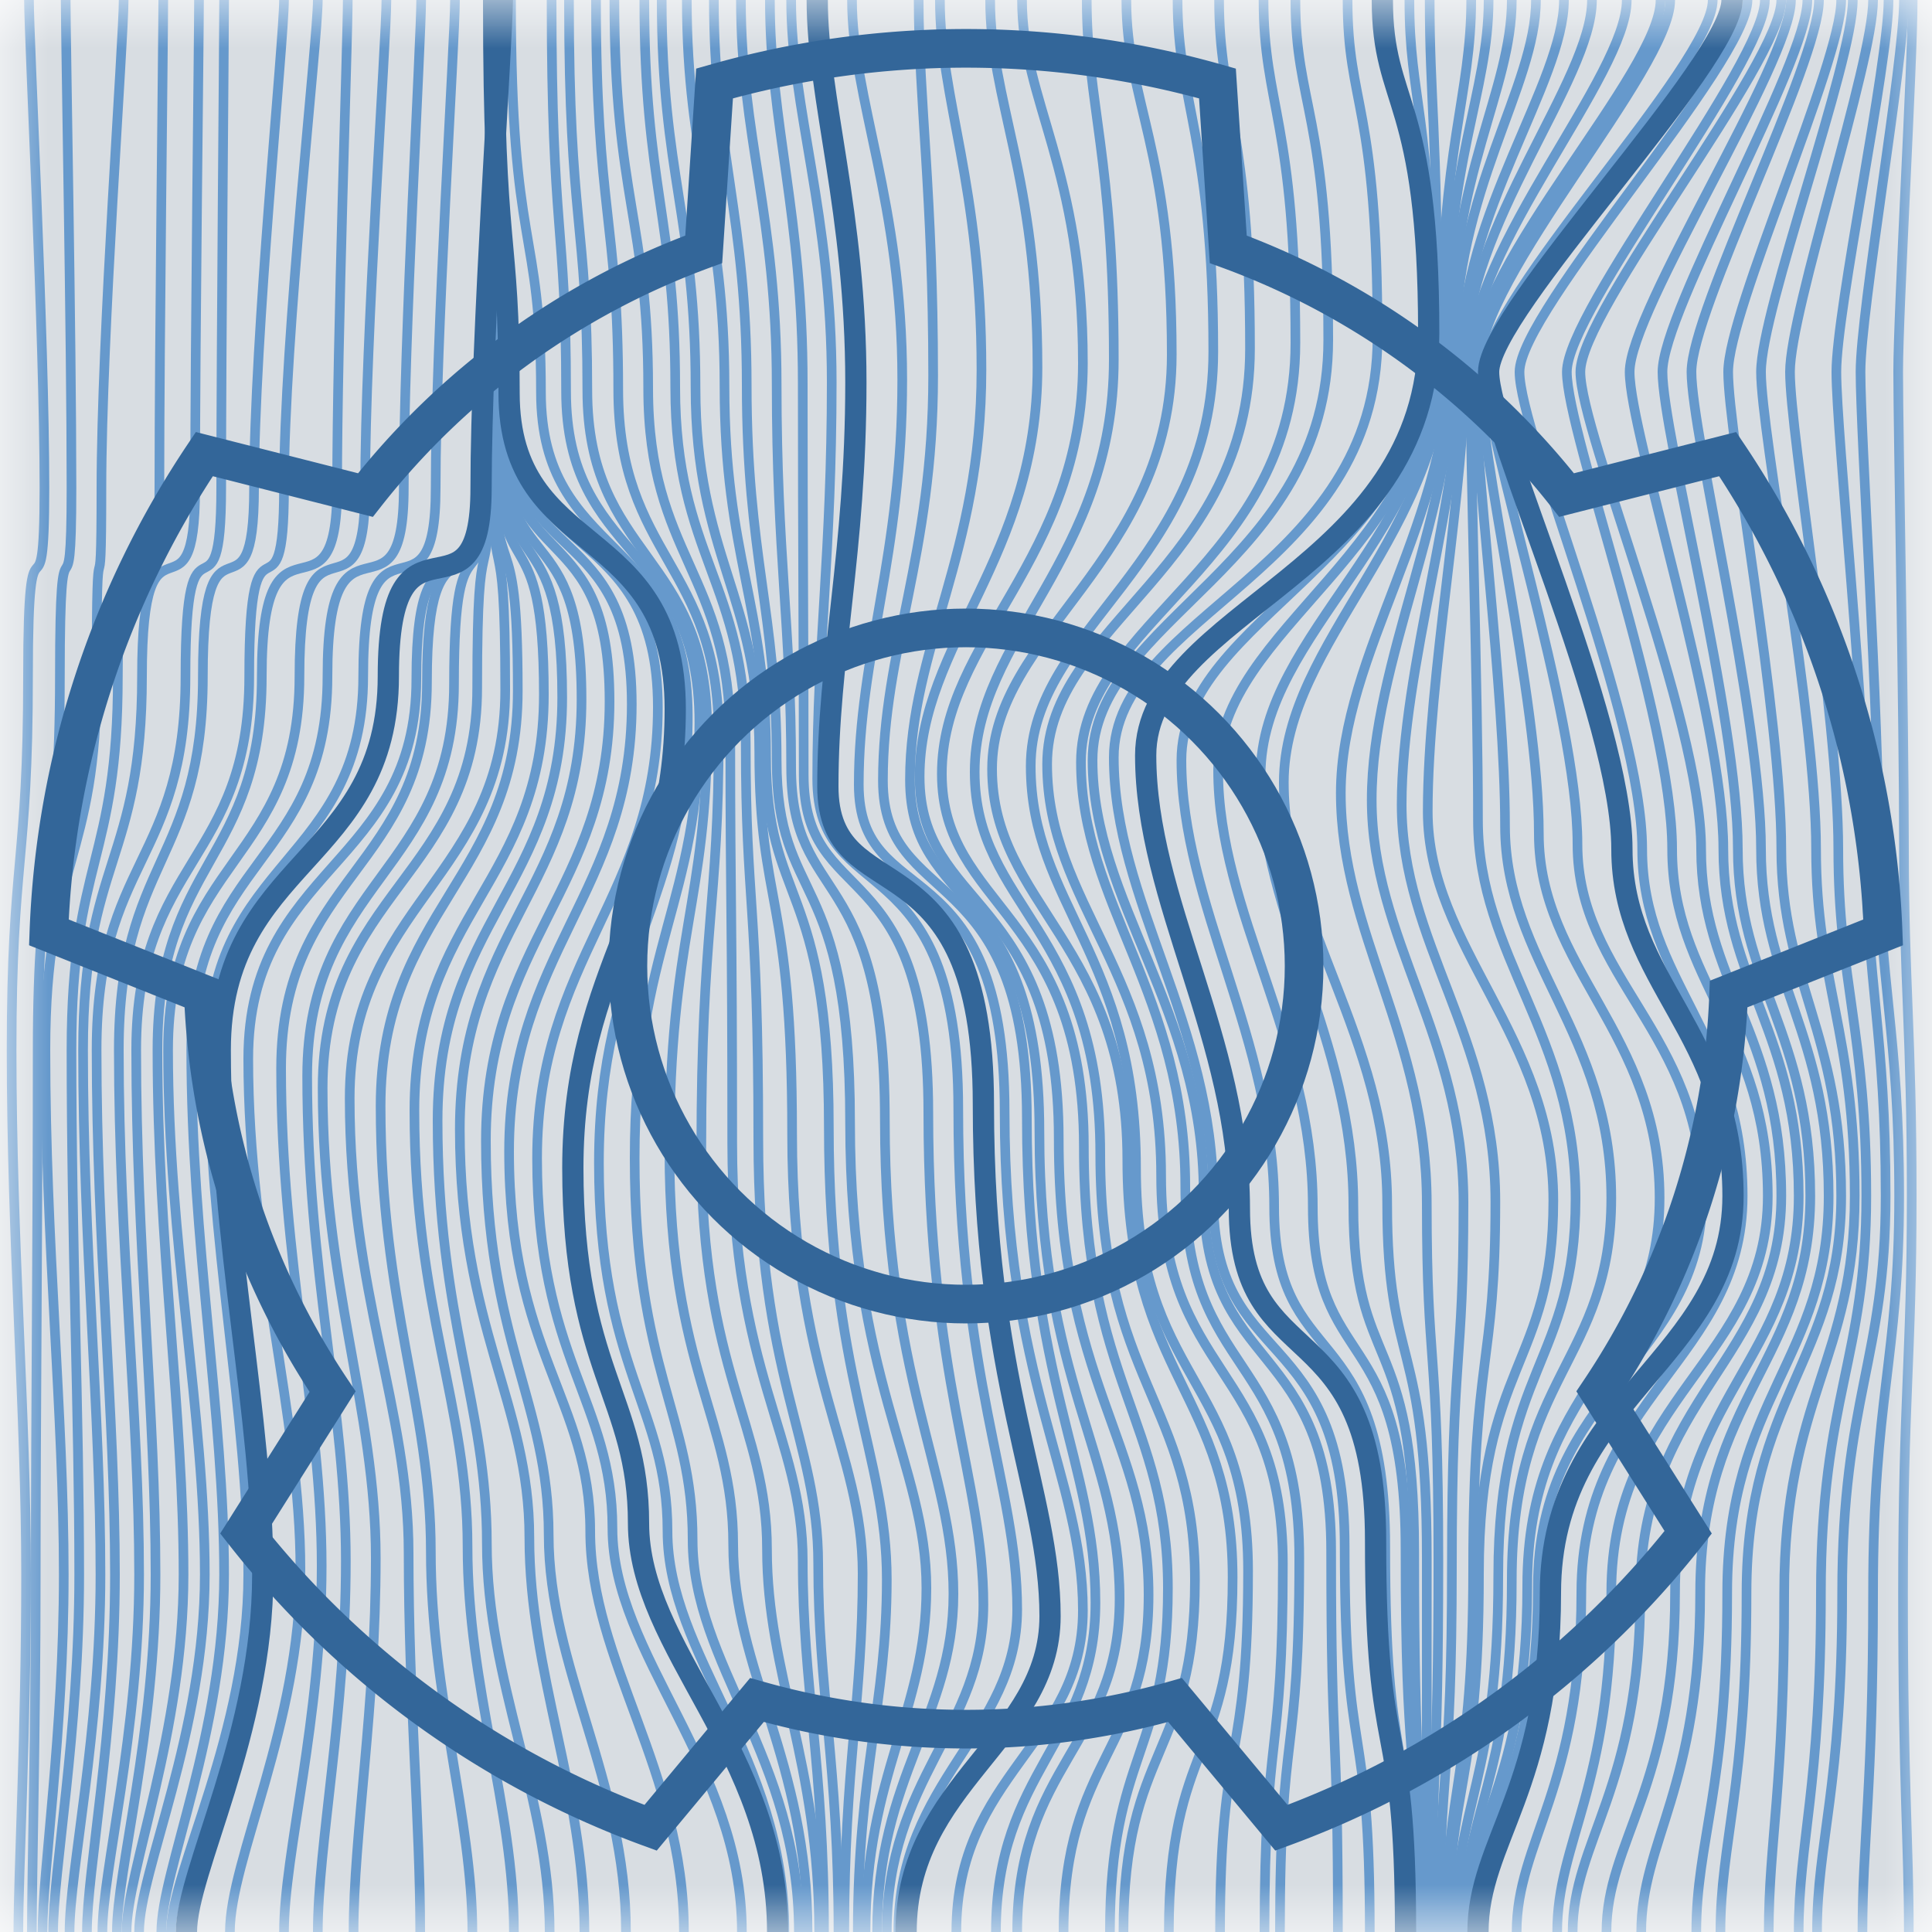 <svg id="g10_44286" viewBox="0 0 20 20" xmlns="http://www.w3.org/2000/svg">
<defs>
<mask id="m10_44286">
<rect width="20" height="20" fill="#000" />
<path d="M 7.285 2.581 L 7.397 0.864 A 9.5 9.5 0 0 1 12.603 0.864 L 12.715 2.581 A 7.9 7.9 0 0 1 16.217 5.125 L 17.885 4.701 A 9.5 9.5 0 0 1 19.494 9.652 L 17.895 10.29 A 7.9 7.9 0 0 1 16.557 14.406 L 17.476 15.862 A 9.5 9.5 0 0 1 13.265 18.921 L 12.164 17.598 A 7.9 7.9 0 0 1 7.836 17.598 L 6.735 18.921 A 9.5 9.5 0 0 1 2.524 15.862 L 3.443 14.406 A 7.9 7.9 0 0 1 2.105 10.29 L 0.506 9.652 A 9.5 9.5 0 0 1 2.115 4.701 L 3.783 5.125 A 7.9 7.9 0 0 1 7.285 2.581 z" fill="#fff" />
<circle r="3.5" cx="10" cy="10" fill="#000" />
</mask>
</defs>
<g mask="url(#m10_44286)">
<rect x="0" y="0" width="20" height="20" fill="#d8dde2" />
<path d="M 0.30 0 C 0.30 0.41 0.46 3.49 0.46 5.05 S 0.29 5.07 0.29 7.00 S 0.12 8.90 0.12 10.87 S 0.27 14.66 0.27 16.30 S 0.19 19.37 0.19 20" fill="none" stroke="#69c" stroke-width="0.1" />
<path d="M 0.68 0 C 0.68 0.41 0.74 3.49 0.74 5.05 S 0.62 5.07 0.62 7.00 S 0.39 8.90 0.39 10.87 S 0.37 14.66 0.37 16.30 S 0.33 19.37 0.33 20" fill="none" stroke="#69c" stroke-width="0.1" />
<path d="M 1.28 0 C 1.28 0.41 1.05 3.49 1.05 5.05 S 1.00 5.07 1.00 7.00 S 0.47 8.90 0.47 10.87 S 0.66 14.66 0.66 16.30 S 0.44 19.37 0.44 20" fill="none" stroke="#69c" stroke-width="0.1" />
<path d="M 1.69 0 C 1.69 0.41 1.65 3.49 1.65 5.05 S 1.22 5.07 1.22 7.00 S 0.74 8.90 0.74 10.87 S 0.82 14.66 0.82 16.30 S 0.55 19.37 0.55 20" fill="none" stroke="#69c" stroke-width="0.1" />
<path d="M 2.06 0 C 2.06 0.41 2.02 3.49 2.02 5.05 S 1.47 5.07 1.47 7.00 S 0.86 8.90 0.86 10.87 S 1.04 14.66 1.04 16.30 S 0.72 19.37 0.72 20" fill="none" stroke="#69c" stroke-width="0.1" />
<path d="M 2.32 0 C 2.32 0.41 2.29 3.49 2.29 5.05 S 1.92 5.07 1.92 7.00 S 1.00 8.90 1.00 10.87 S 1.19 14.66 1.19 16.30 S 0.90 19.37 0.90 20" fill="none" stroke="#69c" stroke-width="0.1" />
<path d="M 2.94 0 C 2.94 0.41 2.63 3.49 2.63 5.05 S 2.10 5.07 2.10 7.00 S 1.23 8.90 1.23 10.87 S 1.44 14.66 1.44 16.30 S 1.06 19.37 1.06 20" fill="none" stroke="#69c" stroke-width="0.1" />
<path d="M 3.29 0 C 3.29 0.41 2.94 3.49 2.94 5.05 S 2.58 5.07 2.58 7.00 S 1.41 8.90 1.41 10.87 S 1.61 14.66 1.61 16.30 S 1.21 19.37 1.21 20" fill="none" stroke="#69c" stroke-width="0.1" />
<path d="M 3.60 0 C 3.60 0.41 3.49 3.49 3.49 5.05 S 2.71 5.07 2.71 7.00 S 1.63 8.90 1.63 10.87 S 1.90 14.66 1.90 16.30 S 1.31 19.37 1.31 20" fill="none" stroke="#69c" stroke-width="0.1" />
<path d="M 4.00 0 C 4.00 0.41 3.78 3.49 3.78 5.05 S 3.10 5.07 3.10 7.00 S 1.74 8.90 1.74 10.87 S 2.12 14.66 2.12 16.30 S 1.44 19.37 1.44 20" fill="none" stroke="#69c" stroke-width="0.1" />
<path d="M 4.36 0 C 4.36 0.41 4.18 3.49 4.18 5.05 S 3.39 5.07 3.39 7.00 S 1.98 8.90 1.98 10.87 S 2.32 14.66 2.32 16.30 S 1.67 19.37 1.67 20" fill="none" stroke="#69c" stroke-width="0.1" />
<path d="M 4.71 0 C 4.71 0.41 4.51 3.49 4.51 5.05 S 3.76 5.07 3.76 7.00 S 2.16 8.90 2.16 10.87 S 2.57 14.66 2.57 16.30 S 1.77 19.37 1.77 20" fill="none" stroke="#69c" stroke-width="0.1" />
<path d="M 5.19 0 C 5.19 0.57 5.01 3.42 5.01 5.00 S 4.31 5.09 4.31 7.03 S 2.57 8.97 2.57 10.96 S 3.11 14.65 3.11 16.25 S 2.38 19.25 2.38 20" fill="none" stroke="#69c" stroke-width="0.1" />
<path d="M 5.18 0 C 5.18 0.76 5.02 3.32 5.02 4.91 S 4.42 5.13 4.42 7.06 S 2.91 9.07 2.91 11.06 S 3.33 14.63 3.33 16.21 S 2.94 19.19 2.94 20" fill="none" stroke="#69c" stroke-width="0.1" />
<path d="M 5.18 0 C 5.18 0.99 5.05 3.24 5.05 4.85 S 4.70 5.14 4.70 7.08 S 3.18 9.13 3.18 11.14 S 3.58 14.61 3.58 16.16 S 3.29 19.11 3.29 20" fill="none" stroke="#69c" stroke-width="0.1" />
<path d="M 5.17 0 C 5.17 1.18 5.07 3.14 5.07 4.75 S 4.94 5.18 4.94 7.12 S 3.34 9.24 3.34 11.26 S 3.89 14.59 3.89 16.13 S 3.66 19.00 3.66 20" fill="none" stroke="#69c" stroke-width="0.1" />
<path d="M 5.17 0 C 5.17 1.33 5.09 3.05 5.09 4.68 S 5.23 5.19 5.23 7.14 S 3.62 9.36 3.62 11.37 S 4.23 14.58 4.23 16.08 S 4.35 18.89 4.35 20" fill="none" stroke="#69c" stroke-width="0.1" />
<path d="M 5.16 0 C 5.16 1.45 5.11 2.96 5.11 4.60 S 5.36 5.21 5.36 7.15 S 3.94 9.42 3.94 11.45 S 4.46 14.59 4.46 16.06 S 4.89 18.82 4.89 20" fill="none" stroke="#69c" stroke-width="0.1" />
<path d="M 5.15 0 C 5.15 1.64 5.14 2.87 5.14 4.53 S 5.63 5.24 5.63 7.19 S 4.29 9.46 4.29 11.50 S 4.84 14.55 4.84 16.01 S 5.32 18.70 5.32 20" fill="none" stroke="#69c" stroke-width="0.1" />
<path d="M 5.14 0 C 5.14 1.88 5.16 2.76 5.16 4.43 S 5.82 5.27 5.82 7.22 S 4.53 9.55 4.53 11.60 S 5.04 14.55 5.04 15.98 S 5.69 18.61 5.69 20" fill="none" stroke="#69c" stroke-width="0.1" />
<path d="M 5.14 0 C 5.14 2.07 5.19 2.69 5.19 4.37 S 6.02 5.29 6.02 7.24 S 4.76 9.63 4.76 11.69 S 5.48 14.52 5.48 15.92 S 6.05 18.54 6.05 20" fill="none" stroke="#69c" stroke-width="0.1" />
<path d="M 5.13 0 C 5.13 2.16 5.21 2.59 5.21 4.29 S 6.31 5.31 6.31 7.26 S 5.03 9.75 5.03 11.81 S 5.68 14.52 5.68 15.89 S 6.48 18.43 6.48 20" fill="none" stroke="#69c" stroke-width="0.1" />
<path d="M 5.12 0 C 5.12 2.38 5.23 2.49 5.23 4.20 S 6.54 5.33 6.54 7.29 S 5.27 9.85 5.27 11.92 S 6.11 14.50 6.11 15.85 S 7.08 18.33 7.08 20" fill="none" stroke="#69c" stroke-width="0.1" />
<path d="M 5.12 0 C 5.12 2.60 5.25 2.40 5.25 4.12 S 6.81 5.36 6.81 7.32 S 5.56 9.91 5.56 11.99 S 6.34 14.50 6.34 15.82 S 7.68 18.27 7.68 20" fill="none" stroke="#69c" stroke-width="0.1" />
<path d="M 5.29 0 C 5.29 2.64 5.60 2.32 5.60 4.06 S 7.12 5.51 7.12 7.41 S 6.20 9.90 6.20 12.04 S 6.91 14.56 6.91 15.85 S 8.12 18.17 8.12 20" fill="none" stroke="#69c" stroke-width="0.1" />
<path d="M 5.71 0 C 5.71 2.43 5.86 2.31 5.86 4.05 S 7.24 5.62 7.24 7.48 S 6.57 9.79 6.57 11.99 S 7.17 14.64 7.17 15.94 S 8.27 18.18 8.27 20" fill="none" stroke="#69c" stroke-width="0.1" />
<path d="M 5.89 0 C 5.89 2.32 6.08 2.30 6.08 4.04 S 7.32 5.73 7.32 7.54 S 6.93 9.66 6.93 11.92 S 7.59 14.69 7.59 15.99 S 8.36 18.22 8.36 20" fill="none" stroke="#69c" stroke-width="0.1" />
<path d="M 6.17 0 C 6.17 2.18 6.40 2.29 6.40 4.03 S 7.44 5.84 7.44 7.61 S 7.26 9.59 7.26 11.90 S 7.94 14.75 7.94 16.04 S 8.48 18.24 8.48 20" fill="none" stroke="#69c" stroke-width="0.1" />
<path d="M 6.36 0 C 6.36 2.05 6.71 2.28 6.71 4.02 S 7.56 5.93 7.56 7.65 S 7.58 9.45 7.58 11.83 S 8.31 14.87 8.31 16.16 S 8.53 18.26 8.53 20" fill="none" stroke="#69c" stroke-width="0.1" />
<path d="M 6.67 0 C 6.67 1.92 6.99 2.27 6.99 4.01 S 7.72 6.03 7.72 7.70 S 7.85 9.33 7.85 11.79 S 8.47 14.90 8.47 16.19 S 8.68 18.28 8.68 20" fill="none" stroke="#69c" stroke-width="0.1" />
<path d="M 6.85 0 C 6.85 1.80 7.20 2.26 7.20 4.01 S 7.86 6.17 7.86 7.78 S 8.20 9.23 8.20 11.74 S 8.93 15.00 8.93 16.29 S 8.74 18.30 8.74 20" fill="none" stroke="#69c" stroke-width="0.1" />
<path d="M 7.11 0 C 7.11 1.67 7.50 2.25 7.50 4.00 S 7.93 6.26 7.93 7.82 S 8.58 9.10 8.58 11.67 S 9.18 15.06 9.18 16.35 S 8.88 18.33 8.88 20" fill="none" stroke="#69c" stroke-width="0.1" />
<path d="M 7.39 0 C 7.39 1.58 7.73 2.24 7.73 3.99 S 8.04 6.36 8.04 7.87 S 8.80 8.97 8.80 11.62 S 9.59 15.16 9.59 16.44 S 8.96 18.36 8.96 20" fill="none" stroke="#69c" stroke-width="0.1" />
<path d="M 7.67 0 C 7.67 1.41 8.04 2.23 8.04 3.98 S 8.19 6.48 8.19 7.94 S 9.16 8.90 9.16 11.59 S 9.87 15.22 9.87 16.50 S 9.08 18.38 9.08 20" fill="none" stroke="#69c" stroke-width="0.1" />
<path d="M 7.97 0 C 7.97 1.29 8.31 2.22 8.31 3.97 S 8.32 6.60 8.32 8.02 S 9.61 8.78 9.61 11.52 S 10.18 15.32 10.18 16.61 S 9.18 18.40 9.18 20" fill="none" stroke="#69c" stroke-width="0.1" />
<path d="M 8.19 0 C 8.19 1.13 8.61 2.21 8.61 3.96 S 8.46 6.69 8.46 8.06 S 9.92 8.68 9.92 11.48 S 10.53 15.37 10.53 16.66 S 9.30 18.42 9.30 20" fill="none" stroke="#69c" stroke-width="0.1" />
<path d="M 8.82 0 C 8.82 1.02 9.34 2.10 9.34 3.93 S 8.89 6.78 8.89 8.12 S 10.40 8.72 10.40 11.51 S 11.21 15.28 11.21 16.67 S 9.90 18.36 9.90 20" fill="none" stroke="#69c" stroke-width="0.1" />
<path d="M 9.51 0 C 9.51 1.02 9.66 2.03 9.66 3.89 S 9.14 6.73 9.14 8.08 S 10.63 8.87 10.63 11.58 S 11.34 15.14 11.34 16.59 S 10.31 18.33 10.31 20" fill="none" stroke="#69c" stroke-width="0.1" />
<path d="M 9.73 0 C 9.73 1.03 10.16 1.91 10.16 3.83 S 9.42 6.70 9.42 8.07 S 10.76 9.10 10.76 11.71 S 11.59 15.03 11.59 16.55 S 10.53 18.26 10.53 20" fill="none" stroke="#69c" stroke-width="0.1" />
<path d="M 10.25 0 C 10.25 1.04 10.74 1.82 10.74 3.80 S 9.52 6.66 9.52 8.04 S 10.96 9.25 10.96 11.79 S 11.89 14.89 11.89 16.51 S 11.01 18.19 11.01 20" fill="none" stroke="#69c" stroke-width="0.1" />
<path d="M 10.58 0 C 10.58 1.05 11.21 1.73 11.21 3.76 S 9.75 6.62 9.75 8.01 S 11.22 9.44 11.22 11.87 S 12.09 14.71 12.09 16.44 S 11.49 18.14 11.49 20" fill="none" stroke="#69c" stroke-width="0.1" />
<path d="M 11.25 0 C 11.25 1.06 11.53 1.64 11.53 3.72 S 10.09 6.59 10.09 7.99 S 11.39 9.61 11.39 11.95 S 12.37 14.53 12.37 16.36 S 11.63 18.07 11.63 20" fill="none" stroke="#69c" stroke-width="0.1" />
<path d="M 11.66 0 C 11.66 1.06 12.13 1.53 12.13 3.67 S 10.27 6.55 10.27 7.96 S 11.67 9.77 11.67 12.01 S 12.76 14.42 12.76 16.33 S 12.10 18.01 12.10 20" fill="none" stroke="#69c" stroke-width="0.1" />
<path d="M 12.19 0 C 12.19 1.07 12.56 1.45 12.56 3.64 S 10.67 6.50 10.67 7.93 S 11.76 9.88 11.76 12.09 S 12.92 14.25 12.92 16.26 S 12.63 17.94 12.63 20" fill="none" stroke="#69c" stroke-width="0.1" />
<path d="M 12.62 0 C 12.62 1.08 12.94 1.35 12.94 3.61 S 10.84 6.46 10.84 7.91 S 12.02 10.07 12.02 12.17 S 13.28 14.12 13.28 16.19 S 13.09 17.89 13.09 20" fill="none" stroke="#69c" stroke-width="0.1" />
<path d="M 13.08 0 C 13.08 1.09 13.41 1.26 13.41 3.55 S 11.19 6.43 11.19 7.89 S 12.27 10.29 12.27 12.28 S 13.45 13.98 13.45 16.13 S 13.25 17.81 13.25 20" fill="none" stroke="#69c" stroke-width="0.1" />
<path d="M 13.41 0 C 13.41 1.09 13.75 1.18 13.75 3.52 S 11.31 6.40 11.31 7.87 S 12.46 10.45 12.46 12.35 S 13.78 13.83 13.78 16.06 S 13.85 17.75 13.85 20" fill="none" stroke="#69c" stroke-width="0.1" />
<path d="M 13.95 0 C 13.95 1.10 14.26 1.07 14.26 3.49 S 11.53 6.36 11.53 7.84 S 12.56 10.59 12.56 12.40 S 13.92 13.67 13.92 16.01 S 14.18 17.71 14.18 20" fill="none" stroke="#69c" stroke-width="0.1" />
<path d="M 14.59 0 C 14.59 1.06 14.82 1.14 14.82 3.47 S 12.23 6.38 12.23 7.87 S 13.19 10.75 13.19 12.49 S 14.34 13.59 14.34 16.01 S 14.61 17.78 14.61 20" fill="none" stroke="#69c" stroke-width="0.1" />
<path d="M 14.80 0 C 14.80 1.03 14.88 1.29 14.88 3.50 S 12.61 6.49 12.61 7.97 S 13.59 10.75 13.59 12.49 S 14.55 13.66 14.55 16.04 S 14.67 17.84 14.67 20" fill="none" stroke="#69c" stroke-width="0.1" />
<path d="M 15.23 0 C 15.23 0.99 14.92 1.53 14.92 3.53 S 13.05 6.55 13.05 8.02 S 14.01 10.74 14.01 12.48 S 14.64 13.73 14.64 16.07 S 14.71 17.97 14.71 20" fill="none" stroke="#69c" stroke-width="0.1" />
<path d="M 15.41 0 C 15.41 0.97 14.97 1.65 14.97 3.58 S 13.29 6.64 13.29 8.10 S 14.36 10.73 14.36 12.46 S 14.77 13.82 14.77 16.13 S 14.77 18.07 14.77 20" fill="none" stroke="#69c" stroke-width="0.1" />
<path d="M 15.65 0 C 15.65 0.94 15.02 1.79 15.02 3.59 S 13.88 6.76 13.88 8.21 S 14.77 10.73 14.77 12.46 S 14.89 13.88 14.89 16.15 S 14.82 18.20 14.82 20" fill="none" stroke="#69c" stroke-width="0.1" />
<path d="M 15.90 0 C 15.90 0.90 15.06 1.97 15.06 3.64 S 14.20 6.84 14.20 8.28 S 15.15 10.73 15.15 12.45 S 15.03 13.96 15.03 16.21 S 14.90 18.30 14.90 20" fill="none" stroke="#69c" stroke-width="0.1" />
<path d="M 16.19 0 C 16.19 0.85 15.13 2.22 15.13 3.66 S 14.51 6.90 14.51 8.33 S 15.48 10.72 15.48 12.44 S 15.25 14.01 15.25 16.23 S 14.97 18.42 14.97 20" fill="none" stroke="#69c" stroke-width="0.1" />
<path d="M 16.48 0 C 16.48 0.83 15.17 2.34 15.17 3.70 S 14.78 6.99 14.78 8.40 S 16.08 10.72 16.08 12.43 S 15.31 14.11 15.31 16.29 S 14.99 18.51 14.99 20" fill="none" stroke="#69c" stroke-width="0.1" />
<path d="M 16.84 0 C 16.84 0.78 15.22 2.56 15.22 3.73 S 15.30 7.08 15.30 8.49 S 16.31 10.71 16.31 12.41 S 15.51 14.17 15.51 16.31 S 15.06 18.66 15.06 20" fill="none" stroke="#69c" stroke-width="0.1" />
<path d="M 17.19 0 C 17.19 0.74 15.26 2.72 15.26 3.76 S 15.58 7.15 15.58 8.55 S 16.68 10.70 16.68 12.40 S 15.65 14.23 15.65 16.36 S 15.14 18.72 15.14 20" fill="none" stroke="#69c" stroke-width="0.1" />
<path d="M 17.29 0 C 17.29 0.72 15.31 2.86 15.31 3.79 S 15.93 7.24 15.93 8.63 S 17.18 10.70 17.18 12.40 S 15.81 14.34 15.81 16.42 S 15.16 18.87 15.16 20" fill="none" stroke="#69c" stroke-width="0.1" />
<path d="M 17.73 0 C 17.73 0.67 15.37 3.07 15.37 3.82 S 16.33 7.36 16.33 8.74 S 17.62 10.70 17.62 12.39 S 15.92 14.38 15.92 16.43 S 15.23 18.92 15.23 20" fill="none" stroke="#69c" stroke-width="0.1" />
<path d="M 18.09 0 C 18.09 0.65 15.73 3.21 15.73 3.85 S 17.00 7.42 17.00 8.79 S 18.04 10.69 18.04 12.38 S 16.37 14.47 16.37 16.49 S 15.70 19.06 15.70 20" fill="none" stroke="#69c" stroke-width="0.1" />
<path d="M 18.27 0 C 18.27 0.65 16.22 3.21 16.22 3.85 S 17.31 7.42 17.31 8.79 S 18.30 10.69 18.30 12.38 S 16.68 14.47 16.68 16.49 S 16.12 19.06 16.12 20" fill="none" stroke="#69c" stroke-width="0.1" />
<path d="M 18.44 0 C 18.44 0.65 16.36 3.21 16.36 3.85 S 17.61 7.42 17.61 8.79 S 18.44 10.69 18.44 12.38 S 16.98 14.47 16.98 16.49 S 16.28 19.06 16.28 20" fill="none" stroke="#69c" stroke-width="0.1" />
<path d="M 18.54 0 C 18.54 0.65 16.87 3.21 16.87 3.85 S 17.84 7.42 17.84 8.79 S 18.62 10.69 18.62 12.38 S 17.34 14.47 17.34 16.49 S 16.63 19.06 16.63 20" fill="none" stroke="#69c" stroke-width="0.1" />
<path d="M 18.71 0 C 18.71 0.65 17.21 3.21 17.21 3.85 S 17.99 7.42 17.99 8.79 S 18.74 10.69 18.74 12.38 S 17.60 14.47 17.60 16.49 S 16.99 19.06 16.99 20" fill="none" stroke="#69c" stroke-width="0.1" />
<path d="M 18.83 0 C 18.83 0.65 17.51 3.21 17.51 3.85 S 18.23 7.42 18.23 8.79 S 18.93 10.69 18.93 12.38 S 17.88 14.47 17.88 16.49 S 17.56 19.06 17.56 20" fill="none" stroke="#69c" stroke-width="0.1" />
<path d="M 19.06 0 C 19.06 0.65 17.89 3.21 17.89 3.85 S 18.44 7.42 18.44 8.79 S 19.06 10.69 19.06 12.38 S 18.08 14.47 18.08 16.49 S 17.81 19.06 17.81 20" fill="none" stroke="#69c" stroke-width="0.1" />
<path d="M 19.18 0 C 19.18 0.65 18.23 3.21 18.23 3.85 S 18.80 7.42 18.80 8.79 S 19.20 10.69 19.20 12.38 S 18.47 14.47 18.47 16.49 S 18.31 19.06 18.31 20" fill="none" stroke="#69c" stroke-width="0.1" />
<path d="M 19.39 0 C 19.39 0.65 18.53 3.21 18.53 3.85 S 19.03 7.42 19.03 8.79 S 19.32 10.69 19.32 12.38 S 18.85 14.47 18.85 16.49 S 18.62 19.06 18.62 20" fill="none" stroke="#69c" stroke-width="0.1" />
<path d="M 19.55 0 C 19.55 0.65 19.01 3.21 19.01 3.85 S 19.32 7.42 19.32 8.79 S 19.52 10.69 19.52 12.38 S 19.07 14.47 19.07 16.49 S 18.81 19.06 18.81 20" fill="none" stroke="#69c" stroke-width="0.1" />
<path d="M 19.71 0 C 19.71 0.65 19.26 3.21 19.26 3.85 S 19.45 7.42 19.45 8.79 S 19.66 10.69 19.66 12.38 S 19.39 14.47 19.39 16.49 S 19.28 19.06 19.28 20" fill="none" stroke="#69c" stroke-width="0.1" />
<path d="M 19.80 0 C 19.80 0.65 19.65 3.21 19.65 3.85 S 19.71 7.42 19.71 8.79 S 19.79 10.69 19.79 12.38 S 19.70 14.47 19.70 16.49 S 19.76 19.06 19.76 20" fill="none" stroke="#69c" stroke-width="0.1" />
<path d="M 5.20 0 C 5.20 0.41 4.98 3.49 4.98 5.05 S 4.02 5.07 4.02 7.00 S 2.28 8.90 2.28 10.87 S 2.72 14.66 2.72 16.30 S 1.93 19.37 1.93 20" fill="none" stroke="#369" stroke-width="0.22" />
<path d="M 5.11 0 C 5.11 2.73 5.27 2.33 5.27 4.07 S 6.99 5.38 6.99 7.34 S 5.93 10.00 5.93 12.09 S 6.61 14.47 6.61 15.77 S 8.05 18.14 8.05 20" fill="none" stroke="#369" stroke-width="0.22" />
<path d="M 8.46 0 C 8.46 1.01 8.86 2.20 8.86 3.96 S 8.57 6.81 8.57 8.14 S 10.18 8.56 10.18 11.43 S 10.87 15.45 10.87 16.73 S 9.38 18.45 9.38 20" fill="none" stroke="#369" stroke-width="0.22" />
<path d="M 14.31 0 C 14.31 1.11 14.79 0.98 14.79 3.45 S 11.86 6.32 11.86 7.82 S 12.83 10.75 12.83 12.51 S 14.24 13.52 14.24 15.95 S 14.55 17.64 14.55 20" fill="none" stroke="#369" stroke-width="0.22" />
<path d="M 17.93 0 C 17.93 0.65 15.41 3.21 15.41 3.85 S 16.79 7.42 16.79 8.79 S 17.94 10.69 17.94 12.38 S 16.05 14.47 16.05 16.49 S 15.30 19.06 15.30 20" fill="none" stroke="#369" stroke-width="0.22" />
</g>
<path d="M 7.285 2.581 L 7.397 0.864 A 9.5 9.5 0 0 1 12.603 0.864 L 12.715 2.581 A 7.9 7.9 0 0 1 16.217 5.125 L 17.885 4.701 A 9.5 9.5 0 0 1 19.494 9.652 L 17.895 10.29 A 7.9 7.9 0 0 1 16.557 14.406 L 17.476 15.862 A 9.5 9.5 0 0 1 13.265 18.921 L 12.164 17.598 A 7.9 7.9 0 0 1 7.836 17.598 L 6.735 18.921 A 9.5 9.5 0 0 1 2.524 15.862 L 3.443 14.406 A 7.9 7.9 0 0 1 2.105 10.29 L 0.506 9.652 A 9.5 9.5 0 0 1 2.115 4.701 L 3.783 5.125 A 7.9 7.9 0 0 1 7.285 2.581 z" fill="none" stroke="#369" stroke-width="0.4" />
<circle r="3.5" cx="10" cy="10" fill="none" stroke="#369" stroke-width="0.4" />
</svg>